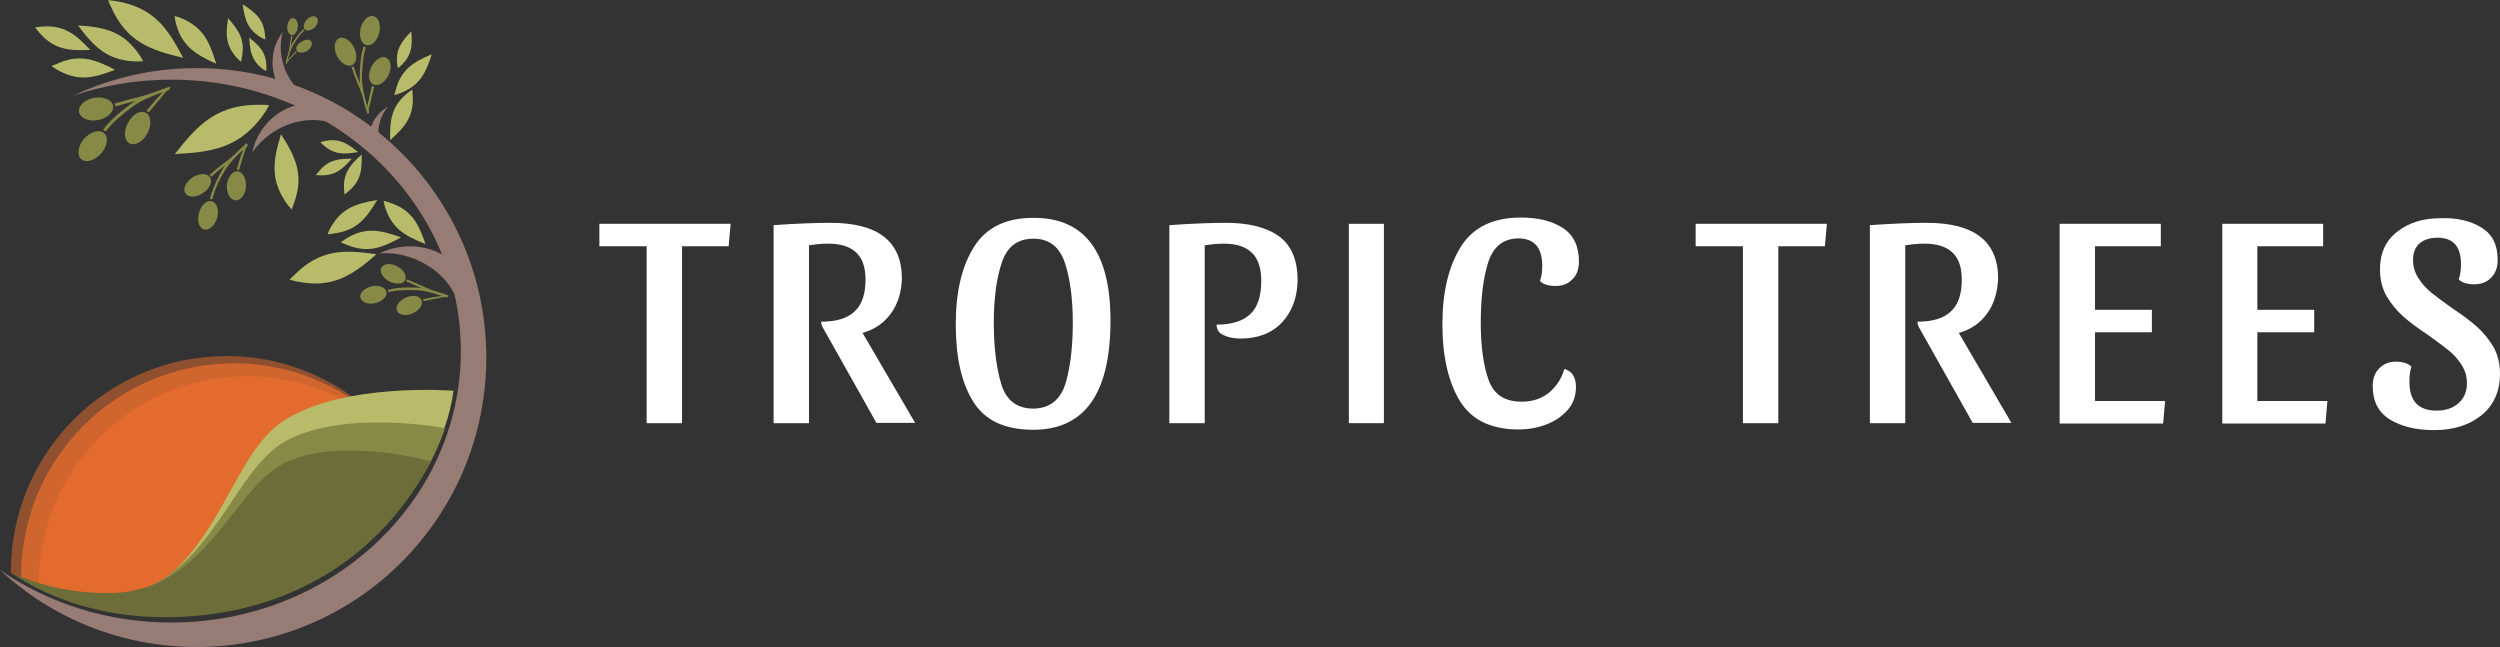 <?xml version="1.0" encoding="utf-8"?>
<!-- Generator: Adobe Illustrator 26.0.1, SVG Export Plug-In . SVG Version: 6.00 Build 0)  -->
<svg version="1.1" id="Laag_1" xmlns="http://www.w3.org/2000/svg" xmlns:xlink="http://www.w3.org/1999/xlink" x="0px" y="0px"
	 viewBox="0 0 756.2 195.7" style="enable-background:new 0 0 756.2 195.7;" xml:space="preserve">
<rect x="0" y="0" width="756.2" height="195.7" fill="#333333" stroke="none"/>
<style type="text/css">
	.st0{opacity:0.5;fill:#ED6E2E;enable-background:new    ;}
	.st1{opacity:0.7;fill:#ED6E2E;enable-background:new    ;}
	.st2{fill:#977B75;}
	.st3{fill:#878A46;}
	.st4{fill-rule:evenodd;clip-rule:evenodd;fill:#B8BB69;}
	.st5{fill:#B8BB69;}
	.st6{fill:#6C6D39;}
	.st7{fill:#FFFFFF;}
</style>
<g>
	<path class="st0" d="M57,171.8c14.2-9.8,39.2-29.7,60.2-42.2c-11.9-13.4-29.3-21.9-48.7-21.9c-36,0-65.2,29.2-65.2,65.2
		c0,0.4,0,0,0,0.4C16.6,179.2,39.4,183.9,57,171.8z"/>
	<path class="st1" d="M59.4,173.2c14-9.7,38.8-29.3,59.5-41.7c-11.8-13.2-29-21.6-48.1-21.6c-35.6,0-64.4,28.8-64.4,64.4
		c0,0.4,0.5,0.8,0.5,1.1C20,180.2,42,185.2,59.4,173.2z"/>
	<path class="st1" d="M63.5,175.7c13.7-9.5,38-28.8,58.3-40.8c-11.6-13-28.4-21.1-47.1-21.1c-34.8,0-63,28.2-63,63.1
		c0,0.4,0,0.8,0,1.1C24.5,182.6,46.5,187.4,63.5,175.7z"/>
	<path class="st2" d="M59.5,20.6c-13.4,0-26.1,3-37.5,8.4c9.3-3.2,19.3-4.9,29.8-4.9c48.4,0,87.6,36.7,87.6,82.1
		s-39.2,82.1-87.6,82.1c-19.4,0-37.3-5.9-51.8-15.9c15.6,14.5,36.5,23.3,59.5,23.3c48.4,0,87.6-39.2,87.6-87.6
		C147.1,59.8,107.8,20.6,59.5,20.6z"/>
	<g>
		<path class="st3" d="M92.2,8.9c-0.6-0.6-0.3-2,0.6-3c1-1,2.4-1.3,3-0.6c0.7,0.6,0.3,2-0.6,3C94.2,9.2,92.8,9.5,92.2,8.9z"/>
		<path class="st3" d="M88.3,10.6c-0.9-0.1-1.6-1.3-1.4-2.7s0.9-2.6,1.8-2.4c0.9,0.1,1.6,1.3,1.4,2.7S89.2,10.7,88.3,10.6z"/>
		<path class="st3" d="M89.8,15.4c0.5,0.7,1.9,0.7,3.1,0c1.2-0.8,1.7-2.1,1.3-2.8c-0.5-0.8-1.9-0.8-3.1,0.1
			C89.8,13.4,89.3,14.6,89.8,15.4z"/>
		<path class="st3" d="M86.7,19.3c0.1-0.5,0.5-0.8,0.8-1.2c0.6-0.6,1.3-1.5,2.3-2.3c-0.1-0.1-0.2-0.2-0.3-0.3c-1,1.1-2,2.1-2.5,2.7
			c0.5-1.8,1-3.5,1.7-4.6c2-3.4,3.4-4.4,3.4-4.4l-0.3-0.4c0,0-1.4,1.1-3.5,4.5c-0.1,0.2-0.3,0.5-0.4,0.8c0.1-0.9,0.3-2,0.6-3.2
			c-0.2,0-0.3-0.1-0.4-0.1c-0.3,1.5-0.5,2.8-0.6,3.8c-0.1,0.8-0.2,1.4-0.5,2.1c-0.2,0.8-0.5,1.7-0.6,2.6L86.7,19.3z"/>
	</g>
	<path class="st4" d="M80.3,12c0-0.2,0-0.5-0.1-0.9c-0.3-5.2-2.9-7.3-6.8-9.8c0.6,4.6,1.5,7.8,6,10.3C79.9,11.7,80.2,11.9,80.3,12z"
		/>
	<path class="st4" d="M72.9,18.7c0.1-0.2,0.1-0.6,0.2-1c1.2-5.5-0.8-8.4-4.1-12.2c-0.8,4.9-0.8,8.5,3.1,12.5
		C72.5,18.4,72.8,18.6,72.9,18.7z"/>
	<path class="st4" d="M80.5,21.5c0-0.2,0.1-0.5,0.1-0.8c0.1-4.6-2-6.8-5.2-9.3c0.2,4.1,0.7,7.1,4.4,9.7
		C80.1,21.2,80.4,21.4,80.5,21.5z"/>
	<path class="st2" d="M97.1,30.4c-8.3-1.2-13.2-10.5-12-18.7c0.1-0.7,0.2-1.3,0.4-2c-1.5,2-2.6,4.4-2.9,7c-1.2,8.3,4.5,16,12.8,17.1
		C102.9,34.9,102.7,31.2,97.1,30.4z"/>
	<path class="st2" d="M118.5,48.7c-4.8-3.2-5.2-10.5-2-15.3c0.3-0.4,0.6-0.8,0.9-1.1c-1.6,0.8-2.9,2-3.9,3.5
		c-3.2,4.8-1.8,11.3,2.9,14.5C120.8,53.2,121.7,50.8,118.5,48.7z"/>
	<path class="st2" d="M105.1,40c-7.9-6.7-20.6-3.7-27.3,4.2c-0.6,0.6-1,1.3-1.5,2c0.6-3.1,2-6,4.1-8.5c6.7-7.9,18.5-8.9,26.4-2.2
		C114,41.7,110.4,44.5,105.1,40z"/>
	<path class="st2" d="M139.2,97c0.4-11.2-10.6-20-21.8-20.4c-0.9-0.1-1.8,0-2.7,0.1c3-1.5,6.4-2.3,10-2.2c11.2,0.4,20,9.8,19.5,21.1
		C143.8,105.8,138.9,104.6,139.2,97z"/>
	<path class="st4" d="M43.3,18.5c-0.2-0.4-0.5-0.8-0.8-1.4c-5-7.7-10.8-8.9-18.9-9.4c4.9,6.5,8.9,10.8,18.1,10.9
		C42.3,18.6,42.9,18.5,43.3,18.5z"/>
	<path class="st4" d="M32.7,0c0.2,0.5,0.4,1.2,0.8,1.9c4.7,10.7,11.8,13.2,21.9,15.6c-4.8-9.2-9-15.3-20.5-17.2
		C33.9,0.2,33.2,0.1,32.7,0z"/>
	<path class="st4" d="M15.6,20c0.3,0.2,0.7,0.5,1.2,0.8c6.7,4.1,11.6,2.8,18,0.3c-6.2-3.2-10.9-5-18-1.6
		C16.3,19.6,15.9,19.8,15.6,20z"/>
	<path class="st4" d="M10.6,8.3c0.2,0.3,0.5,0.6,0.8,1c4.6,5.7,9.3,6.1,15.9,5.8c-4.4-4.7-8-7.8-15.3-7C11.3,8.2,10.9,8.3,10.6,8.3z
		"/>
	<path class="st4" d="M52.8,4.8c0.1,0.3,0.1,0.8,0.2,1.4c1.7,7.6,6,10.2,12.4,13.1c-2-6.6-3.9-11.3-11.3-14.1
		C53.6,5.1,53.1,4.9,52.8,4.8z"/>
	<g>
		<path class="st3" d="M31.4,40.2c-1.5-1.2-4.1-0.3-6,1.8c-1.9,2.3-2.2,5-0.8,6.2c1.5,1.2,4.1,0.3,6-1.8
			C32.6,44.1,32.9,41.4,31.4,40.2z"/>
		<path class="st3" d="M34.2,32c-0.3-1.8-2.9-2.9-5.7-2.4c-2.9,0.5-4.9,2.4-4.6,4.3c0.4,1.8,2.9,3,5.8,2.4
			C32.5,35.8,34.5,33.8,34.2,32z"/>
		<path class="st3" d="M44.1,34.1c1.6,0.9,1.9,3.6,0.5,6.2c-1.3,2.6-3.8,3.9-5.4,3.1c-1.7-0.9-1.9-3.7-0.5-6.2
			C40.1,34.5,42.5,33.2,44.1,34.1z"/>
		<path class="st3" d="M51.3,27.1c-1,0.4-1.5,1-2.1,1.9c-1.1,1.3-2.6,3-4.2,5c-0.2-0.2-0.5-0.3-0.7-0.5c2-2.4,3.7-4.3,4.9-5.6
			c-3.5,1.2-6.9,2.7-9,4.3c-6.4,4.6-8.2,7.6-8.2,7.6l-0.8-0.5c0-0.1,2-3.2,8.4-7.9c0.4-0.3,0.9-0.6,1.5-0.9c-1.7,0.5-3.9,1-6.2,1.7
			c-0.1-0.3-0.1-0.6-0.2-0.9c3-0.9,5.7-1.6,7.5-2c1.5-0.4,2.7-0.8,4.2-1.3c1.7-0.6,3.4-1.3,5.1-1.8L51.3,27.1z"/>
	</g>
	<path class="st4" d="M81.4,31.8c-0.5-0.1-1.3-0.1-2.3-0.1C66,31.4,60,37.4,52.9,46.6c11.6-0.6,20-1.9,27.4-12.8
		C80.8,32.9,81.2,32.2,81.4,31.8z"/>
	<path class="st4" d="M88.2,63.4c0.2-0.3,0.3-0.9,0.6-1.6c3.3-8.7,0.7-14.2-3.8-21.2c-2.4,8-3.5,13.9,2.1,21.5
		C87.6,62.7,88,63,88.2,63.4z"/>
	<g>
		<path class="st3" d="M64.1,60.9c-1.5-0.5-3.3,1.1-3.9,3.5c-0.7,2.3,0,4.6,1.5,5c1.5,0.4,3.3-1.2,4-3.5
			C66.3,63.6,65.6,61.3,64.1,60.9z"/>
		<path class="st3" d="M63.5,53.6c-0.9-1.3-3.2-1.3-5.3,0.1c-2,1.3-3,3.5-2.1,4.8c0.9,1.3,3.2,1.3,5.3-0.1
			C63.4,57.1,64.4,54.9,63.5,53.6z"/>
		<path class="st3" d="M71.8,51.8c1.6,0.1,2.7,2.2,2.6,4.6s-1.6,4.3-3.2,4.2c-1.6-0.1-2.7-2.2-2.6-4.6
			C68.9,53.6,70.3,51.7,71.8,51.8z"/>
		<path class="st3" d="M75,44c-0.7,0.6-0.8,1.3-1.1,2.2c-0.4,1.3-1,3.2-1.6,5.3c-0.2-0.1-0.5-0.2-0.7-0.2c0.7-2.5,1.4-4.7,1.9-6
			c-2.3,2.1-4.3,4.4-5.5,6.3c-3.4,5.7-3.7,8.7-3.8,8.7l-0.7-0.1c0,0,0.5-3.1,3.8-9c0.2-0.3,0.5-0.8,0.8-1.2
			c-1.2,0.9-2.7,2.1-4.2,3.5c-0.1-0.2-0.3-0.4-0.5-0.6c1.9-1.7,3.8-3.2,5.1-4.1c1-0.8,1.8-1.5,2.8-2.4c1-1.1,2.2-2.1,3.3-3.1L75,44z
			"/>
	</g>
	<path class="st4" d="M99.1,70.8c0.1-0.3,0.3-0.7,0.5-1.2c3.4-6.6,7.9-8,14.5-9.1c-3.4,5.7-6.3,9.4-13.7,10.2
		C99.8,70.8,99.4,70.9,99.1,70.8z"/>
	<g>
		<path class="st3" d="M116.9,88.3c-0.3-1.4-2.3-2.2-4.5-1.7c-2.1,0.5-3.7,2-3.4,3.4c0.3,1.4,2.3,2.2,4.5,1.7
			C115.6,91.2,117.2,89.7,116.9,88.3z"/>
		<path class="st3" d="M122.5,84.8c0.7-1.3-0.3-3.2-2.3-4.2c-2-1.1-4.1-0.9-4.8,0.3c-0.7,1.2,0.3,3.1,2.3,4.2
			C119.7,86.1,121.9,86,122.5,84.8z"/>
		<path class="st3" d="M127.5,90.8c0.6,1.3-0.6,3.1-2.7,4s-4.2,0.5-4.7-0.8c-0.6-1.3,0.6-3.1,2.7-4C124.8,89.1,127,89.4,127.5,90.8z
			"/>
		<path class="st3" d="M135.2,90c-0.8-0.3-1.4-0.1-2.2,0.1c-1.3,0.2-3,0.6-4.9,1c0-0.2-0.1-0.5-0.2-0.6c2.3-0.5,4.3-0.8,5.7-1
			c-2.7-0.9-5.4-1.7-7.5-1.7c-6-0.3-8.6,0.6-8.6,0.6l-0.2-0.7c0,0,2.7-1,8.8-0.7c0.4,0.1,0.9,0.1,1.3,0.1c-1.3-0.5-2.8-1.3-4.6-2
			c0.1-0.2,0.2-0.4,0.3-0.6c2.2,0.9,4.2,1.8,5.5,2.4c1.1,0.5,2,0.9,3.2,1.2c1.3,0.4,2.7,0.9,3.9,1.3L135.2,90z"/>
	</g>
	<path class="st4" d="M87.6,84.6c0.3-0.3,0.8-0.9,1.4-1.4c7.9-7.9,15-7.7,24.9-6.3c-7.5,6.5-13.4,10.5-24.3,8.2
		C88.7,84.9,88.1,84.7,87.6,84.6z"/>
	<path class="st4" d="M103.1,73.3c0.2-0.2,0.6-0.4,1.1-0.8c6.2-4.1,10.9-2.9,17.1-0.7c-5.8,3.2-10.2,5-17,2
		C103.8,73.6,103.4,73.5,103.1,73.3z"/>
	<path class="st4" d="M116,60.7c0.3,0.1,0.8,0.2,1.3,0.4c7.1,2.1,9.3,6.5,11.4,12.7c-6.1-2.4-10.3-4.6-12.4-11.7
		C116.2,61.4,116.1,61,116,60.7z"/>
	<g>
		<path class="st3" d="M110.8,13.6c-1.6-0.4-2.3-2.7-1.7-5.1c0.6-2.4,2.4-4.1,3.9-3.6c1.6,0.4,2.3,2.7,1.7,5.1
			C114.1,12.4,112.3,14.1,110.8,13.6z"/>
		<path class="st3" d="M106.5,19.7c-1.4,0.7-3.5-0.6-4.6-2.8c-1.1-2.3-0.8-4.6,0.6-5.3c1.4-0.7,3.5,0.5,4.6,2.8S107.9,19,106.5,19.7
			z"/>
		<path class="st3" d="M112.9,25.5c1.4,0.8,3.5-0.5,4.6-2.7c1.1-2.3,0.8-4.6-0.6-5.3c-1.4-0.8-3.5,0.5-4.6,2.8
			S111.5,24.9,112.9,25.5z"/>
		<path class="st3" d="M111.7,34c-0.3-0.9-0.1-1.6,0.2-2.4c0.3-1.5,0.8-3.3,1.3-5.4c-0.2-0.1-0.5-0.1-0.7-0.2
			c-0.6,2.5-1.1,4.8-1.4,6.2c-0.9-3.1-1.6-6.1-1.6-8.4c0-6.6,1.2-9.5,1.2-9.5L110,14c0,0-1.2,3-1.2,9.8c0,0.5,0.1,0.9,0.1,1.5
			c-0.6-1.4-1.3-3.2-1.9-5.2c-0.2,0.1-0.5,0.2-0.7,0.2c0.9,2.5,1.7,4.7,2.4,6.2c0.5,1.3,0.9,2.3,1.2,3.6c0.3,1.5,0.8,3,1.3,4.5
			L111.7,34z"/>
	</g>
	<path class="st4" d="M119.3,28.8c0.3-0.1,0.7-0.2,1.2-0.4c6.4-2.3,8.3-6.2,10.1-12c-5.6,2.4-9.4,4.6-11,11.2
		C119.4,28.1,119.3,28.6,119.3,28.8z"/>
	<path class="st4" d="M124.7,27.1c-0.2,0.2-0.6,0.4-1,0.7c-5.4,4.2-5.8,8.5-5.7,14.6c4.5-4,7.4-7.3,6.8-14.1
		C124.8,27.8,124.7,27.4,124.7,27.1z"/>
	<path class="st4" d="M120.4,20.6c0.2-0.1,0.3-0.3,0.6-0.5c3.6-3.2,3.8-6.3,3.4-10.6c-3,3.1-4.9,5.6-4.2,10.3
		C120.3,20.1,120.3,20.4,120.4,20.6z"/>
	<path class="st4" d="M104.2,58.8c0.2-0.1,0.5-0.3,0.8-0.6c4.2-3.3,4.5-6.7,4.4-11.5c-3.5,3.2-5.8,5.8-5.3,11
		C104.1,58.2,104.2,58.6,104.2,58.8z"/>
	<path class="st4" d="M96.9,43c0.1,0.1,0.3,0.3,0.6,0.6c3.5,3.3,6.6,3.1,10.8,2.4c-3.3-2.7-5.9-4.4-10.6-3.2
		C97.5,42.9,97.2,42.9,96.9,43z"/>
	<path class="st4" d="M95.6,52.9c0.2,0.1,0.5,0.1,0.9,0.1c4.8,0.3,7.1-1.8,9.9-5c-4.3,0-7.3,0.4-10.2,4.2
		C95.8,52.5,95.7,52.8,95.6,52.9z"/>
	<path class="st5" d="M85.9,127.2c-15.7,10.1-19.3,40-42.6,52.1l0.4,3.9l27-2.8l0.3,2.8c32.6-11.2,61.8-33.8,66.2-65
		C137.3,118.2,104.1,115.5,85.9,127.2z"/>
	<path class="st3" d="M86.8,133.2c-15.3,8.1-21.3,36-43.7,45.2v3.7h24.9v2.7c30.8-7.4,57.4-27.6,66.6-55.3
		C134.5,129.5,104.5,123.8,86.8,133.2z"/>
	<path class="st6" d="M87.2,139.5c-16.9,7.3-24.3,39.9-54.4,39.9c-10.9,0-21-2.3-29.5-6.2c12,8.3,28.4,13.5,46.5,13.5
		c36.7,0,65.3-17.9,80.5-47.1C130.3,139.5,104.2,132.2,87.2,139.5z"/>
</g>
<g>
	<path class="st7" d="M221,67.7l-0.6,6.8h-14.1V128h-10.7V74.5h-14.3v-6.8H221z"/>
	<path class="st7" d="M269.5,94.8c-2.1,2.9-5,4.9-8.6,5.9l15.9,27.2h-11.7l-16.2-28.8c-0.4-0.7-0.5-1.3-0.5-1.8
		c4.6,0,7.9-1,10.1-3.1c2.2-2,3.3-5.2,3.3-9.6c0-3.7-0.9-6.4-2.8-8.2s-4.7-2.7-8.5-2.7c-1.9,0-3.8,0.2-5.8,0.5V128H234V68.1
		c7.2-0.5,12.9-0.7,17.2-0.7c14.4,0,21.6,5.6,21.6,16.9C272.7,88.3,271.6,91.9,269.5,94.8z"/>
	<path class="st7" d="M335.9,97c0,22-7.8,33-23.4,33c-8.5,0-14.6-2.8-18.1-8.5c-3.6-5.7-5.3-13.5-5.3-23.4c0-9.7,1.8-17.5,5.5-23.4
		s9.7-8.8,17.9-8.8C328.1,65.8,335.9,76.2,335.9,97z M322.2,116.3c1.5-4.8,2.3-11.1,2.3-18.7c0-7.2-0.8-13.3-2.4-18.1
		s-4.7-7.3-9.5-7.3s-8,2.4-9.6,7.3c-1.6,4.8-2.4,10.9-2.4,18.1c0,7.6,0.8,13.8,2.3,18.7c1.5,4.8,4.7,7.3,9.7,7.3
		C317.4,123.5,320.6,121.1,322.2,116.3z"/>
	<path class="st7" d="M387.8,97.5c-3.1,3.3-7.3,4.9-12.5,4.9c-1.9,0-3.7-0.3-5.1-1c-1.5-0.6-2.2-1.7-2.2-3.2c4.6,0,8-1.1,10.2-3.2
		s3.3-5.4,3.3-10c0-3.8-0.9-6.7-2.8-8.5c-1.9-1.9-4.7-2.8-8.5-2.8c-1.9,0-3.8,0.2-5.8,0.5V128h-10.7V68.1c7.2-0.5,12.9-0.7,17.2-0.7
		c6.9,0,12.3,1.4,16,4.1s5.6,7.1,5.6,13.3C392.4,89.9,390.9,94.2,387.8,97.5z"/>
	<path class="st7" d="M418.6,67.7V128H408V67.7H418.6z"/>
	<path class="st7" d="M450.1,79.5c-1.5,4.8-2.2,10.9-2.2,18.1s0.8,13,2.4,17.4s4.9,6.5,10,6.5c3.2,0,5.9-0.9,8.1-2.6
		c2.2-1.8,3.9-4.2,4.8-7.3c1.3,0.4,2.2,1.1,2.7,2s0.8,2,0.8,3.4c0,2.7-0.8,5.1-2.5,7s-3.8,3.4-6.5,4.4c-2.6,1-5.5,1.5-8.4,1.5
		c-8.3,0-14.2-2.9-17.7-8.6s-5.3-13.5-5.3-23.3c0-9.7,1.9-17.5,5.6-23.4s9.8-8.8,18.1-8.8c5.4,0,9.6,1.1,12.8,3.2
		c3.2,2.1,4.8,5.5,4.8,10.1c0,2.2-0.6,4-1.9,5.3c-1.3,1.4-3,2.1-5.2,2.1c-2.1,0-3.7-0.5-4.7-1.5c0.5-1.3,0.7-2.9,0.7-4.6
		c0-5.5-2.4-8.3-7.3-8.3C454.6,72.2,451.6,74.7,450.1,79.5z"/>
	<path class="st7" d="M552.6,67.7l-0.6,6.8h-14.1V128h-10.7V74.5h-14.3v-6.8H552.6z"/>
	<path class="st7" d="M601.1,94.8c-2.1,2.9-5,4.9-8.6,5.9l15.9,27.2h-11.7l-16.2-28.8c-0.4-0.7-0.5-1.3-0.5-1.8
		c4.6,0,7.9-1,10.1-3.1c2.2-2,3.3-5.2,3.3-9.6c0-3.7-0.9-6.4-2.8-8.2c-1.9-1.8-4.7-2.7-8.5-2.7c-1.9,0-3.8,0.2-5.8,0.5V128h-10.7
		V68.1c7.2-0.5,12.9-0.7,17.2-0.7c14.4,0,21.6,5.6,21.6,16.9C604.2,88.3,603.2,91.9,601.1,94.8z"/>
	<path class="st7" d="M653.6,67.7v6.8h-19.9v19.2h17.2v6.8h-17.2v20.8h21.2l-0.6,6.8H623V67.7H653.6z"/>
	<path class="st7" d="M702.7,67.7v6.8h-19.9v19.2H700v6.8h-17.2v20.8H704l-0.6,6.8h-31.2V67.7H702.7z"/>
	<path class="st7" d="M750.7,68.9c3.2,2,4.8,5.2,4.8,9.7c0,2.2-0.6,4-1.9,5.3c-1.3,1.4-3,2.1-5.2,2.1c-2.1,0-3.7-0.5-4.7-1.5
		c0.5-1.3,0.7-2.9,0.7-4.6c0-5.4-2.4-8-7.1-8c-2.3,0-4.1,0.6-5.4,1.7c-1.3,1.1-2,2.8-2,5c0,2,0.5,3.8,1.6,5.5c1,1.6,2.3,3.1,3.9,4.4
		c1.6,1.3,3.7,2.8,6.3,4.7c3.2,2.1,5.7,4,7.6,5.7c1.9,1.7,3.5,3.7,4.9,6c1.3,2.3,2,5,2,8.1c0,5.4-1.9,9.6-5.6,12.6
		c-3.7,3-8.5,4.5-14.4,4.5c-5.4,0-9.8-1.1-13.3-3.2c-3.5-2.2-5.2-5.5-5.2-10.1c0-2.2,0.6-4,1.9-5.3c1.3-1.4,3-2.1,5.1-2.1
		s3.7,0.5,4.7,1.5c-0.4,1.2-0.6,2.7-0.6,4.6c0,5.8,2.7,8.7,8.2,8.7c2.7,0,4.9-0.7,6.6-2.2c1.7-1.5,2.6-3.5,2.6-6.1
		c0-2-0.5-3.8-1.6-5.5c-1-1.6-2.3-3.1-3.9-4.4c-1.6-1.3-3.7-2.8-6.3-4.7c-3.2-2.1-5.7-4-7.6-5.7c-1.9-1.7-3.5-3.7-4.9-6
		c-1.3-2.3-2-5-2-8.1c0-4.9,1.7-8.7,5.2-11.4c3.4-2.7,7.8-4.1,13.1-4.1C743.3,65.8,747.5,66.9,750.7,68.9z"/>
</g>
</svg>
